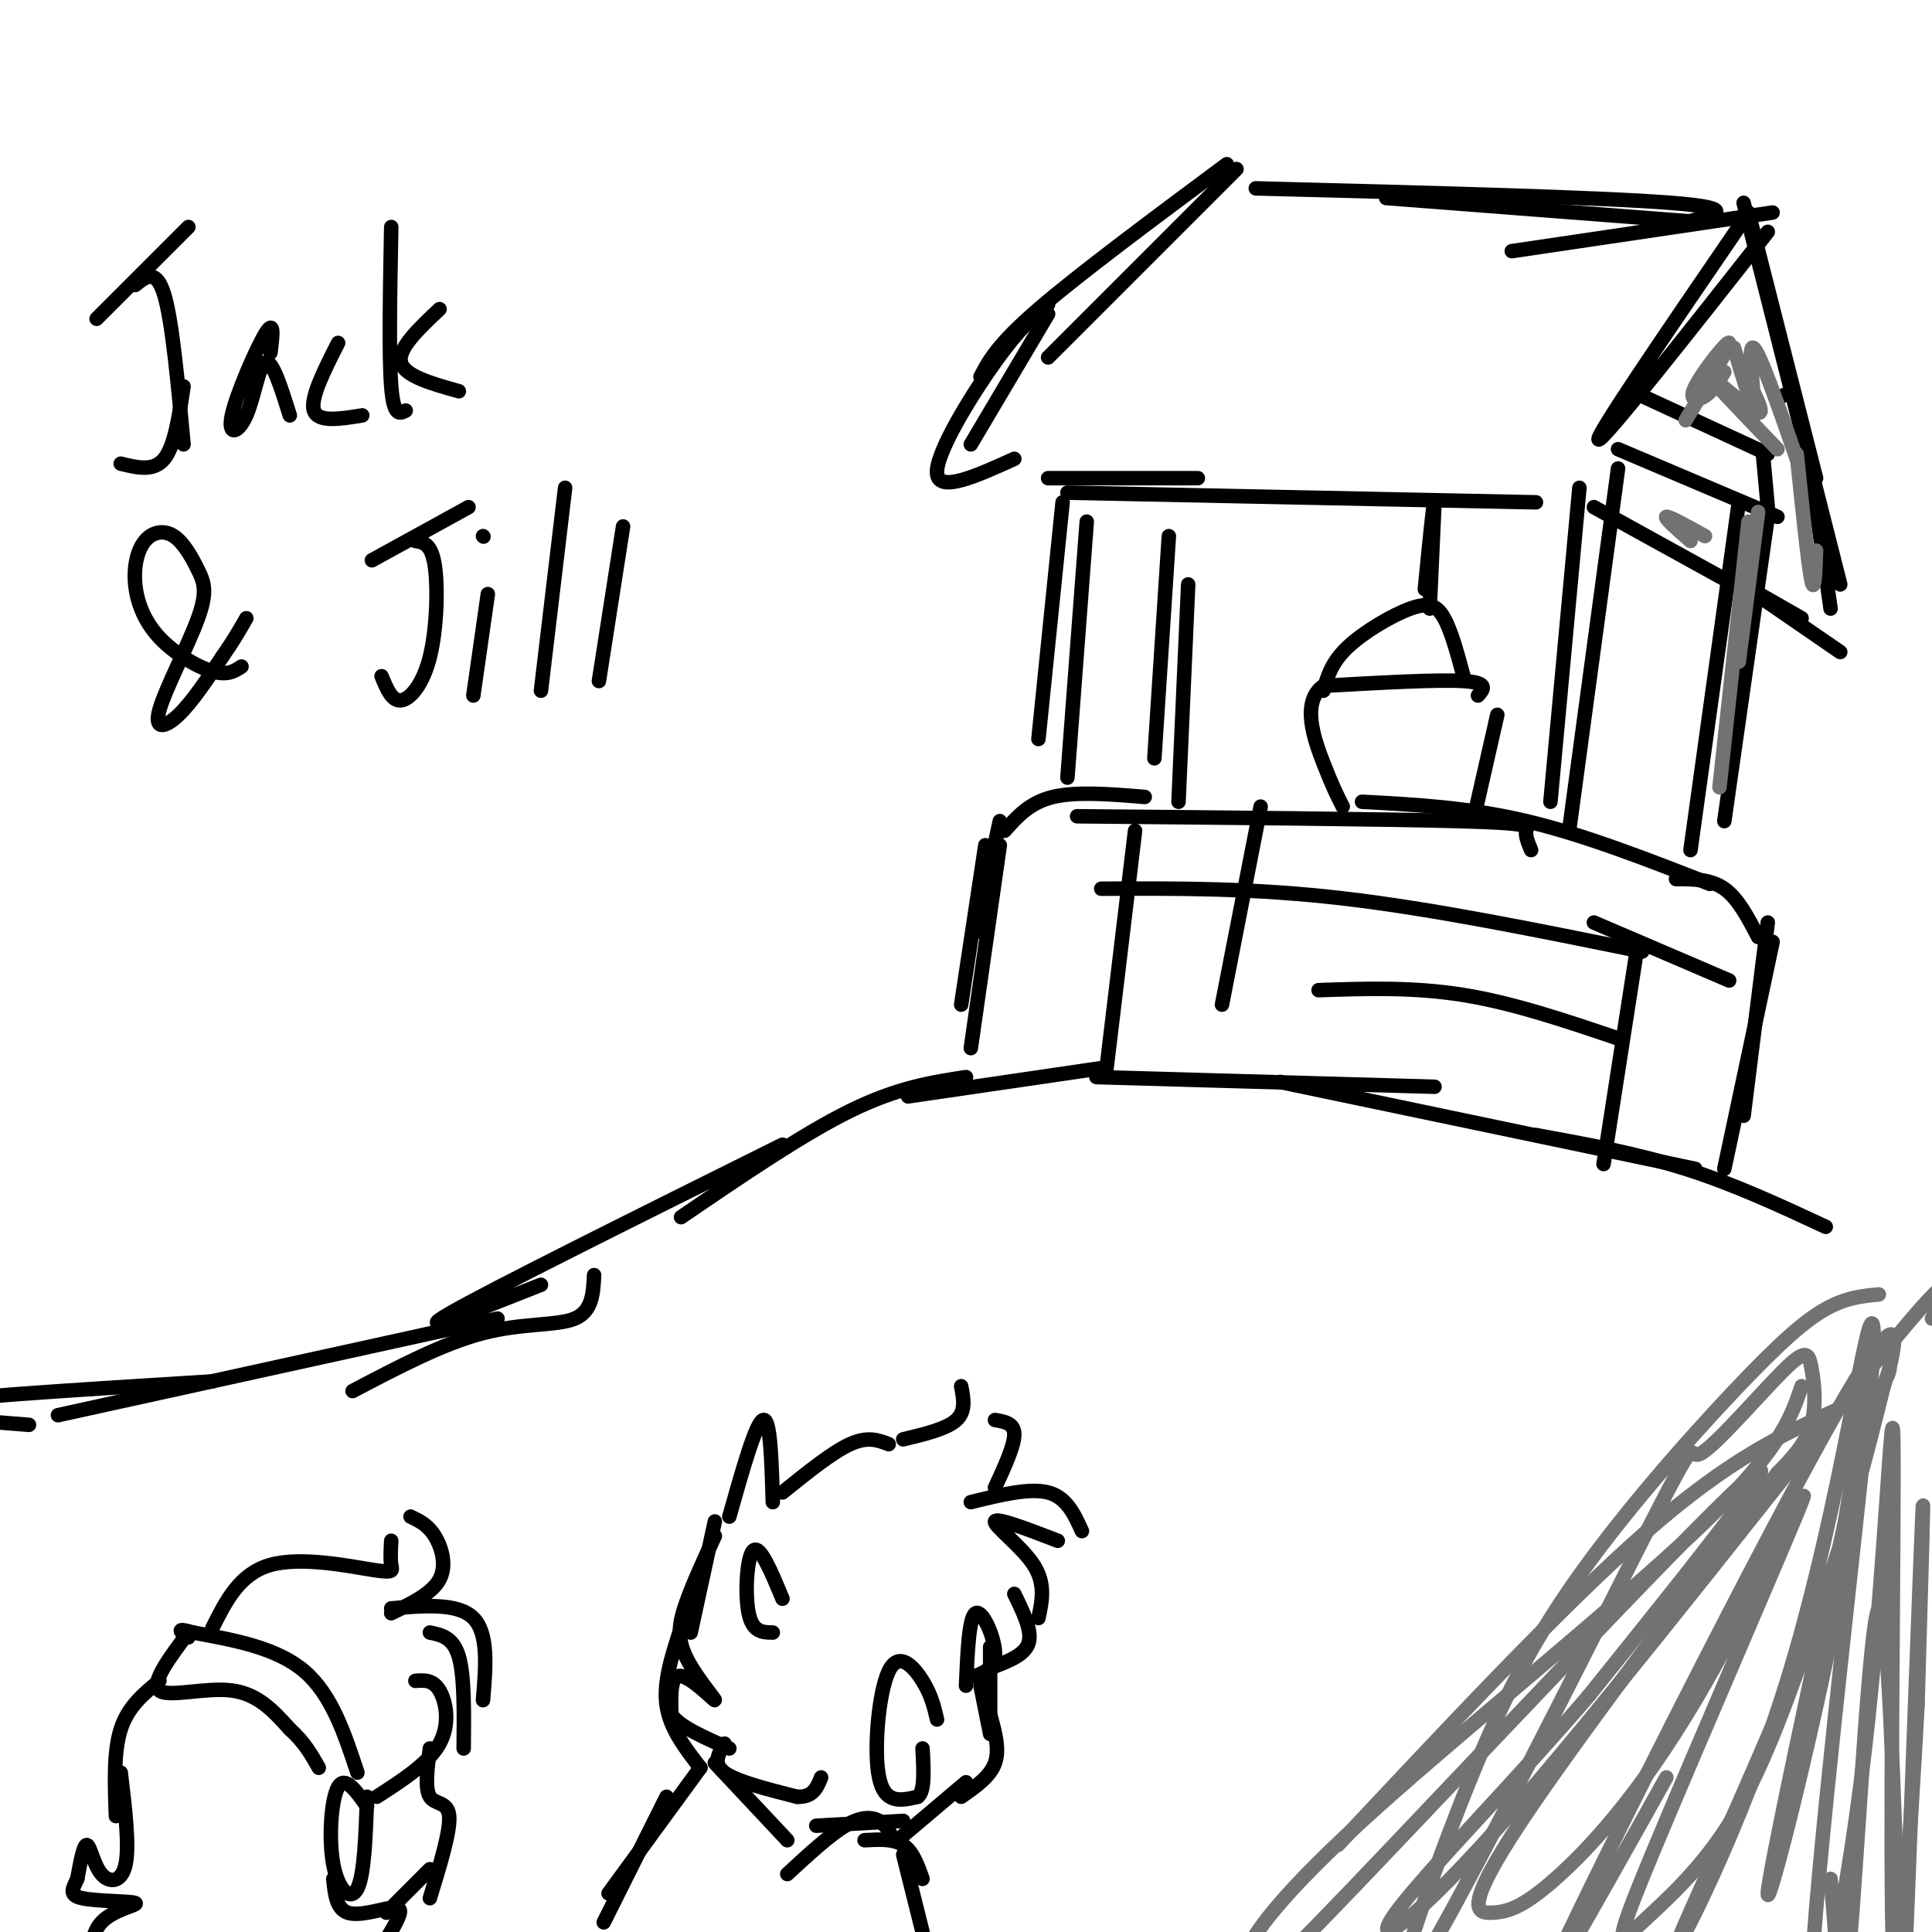 <svg viewBox='0 0 400 400' version='1.1' xmlns='http://www.w3.org/2000/svg' xmlns:xlink='http://www.w3.org/1999/xlink'><g fill='none' stroke='rgb(0,0,0)' stroke-width='3' stroke-linecap='round' stroke-linejoin='round'><path d='M360,47c-15.000,21.917 -30.000,43.833 -29,44c1.000,0.167 18.000,-21.417 35,-43'/><path d='M367,44c0.000,0.000 -54.000,8.000 -54,8'/><path d='M352,46c0.000,0.000 -65.000,-5.000 -65,-5'/><path d='M349,46c5.917,-1.417 11.833,-2.833 -3,-4c-14.833,-1.167 -50.417,-2.083 -86,-3'/><path d='M256,35c0.000,0.000 -39.000,39.000 -39,39'/><path d='M254,34c-15.250,11.333 -30.500,22.667 -39,30c-8.500,7.333 -10.250,10.667 -12,14'/><path d='M318,104c0.000,0.000 -97.000,-2.000 -97,-2'/><path d='M248,99c0.000,0.000 -31.000,0.000 -31,0'/><path d='M362,44c0.000,0.000 14.000,55.000 14,55'/><path d='M361,42c0.000,0.000 20.000,79.000 20,79'/><path d='M369,82c1.167,-0.667 2.333,-1.333 4,6c1.667,7.333 3.833,22.667 6,38'/><path d='M381,135c0.000,0.000 -16.000,-11.000 -16,-11'/><path d='M373,128c0.000,0.000 -14.000,-8.000 -14,-8'/><path d='M366,94c0.000,0.000 -26.000,-12.000 -26,-12'/><path d='M365,94c0.000,0.000 1.000,11.000 1,11'/><path d='M368,107c0.000,0.000 -33.000,-14.000 -33,-14'/><path d='M335,97c0.000,0.000 -10.000,74.000 -10,74'/><path d='M327,101c0.000,0.000 -6.000,65.000 -6,65'/><path d='M360,104c0.000,0.000 -10.000,72.000 -10,72'/><path d='M366,107c0.000,0.000 -9.000,63.000 -9,63'/><path d='M225,108c0.000,0.000 -4.000,53.000 -4,53'/><path d='M220,104c0.000,0.000 -5.000,49.000 -5,49'/><path d='M354,183c-13.000,-5.083 -26.000,-10.167 -38,-13c-12.000,-2.833 -23.000,-3.417 -34,-4'/><path d='M317,176c-0.622,-1.489 -1.244,-2.978 -1,-4c0.244,-1.022 1.356,-1.578 -14,-2c-15.356,-0.422 -47.178,-0.711 -79,-1'/><path d='M237,165c-7.083,-0.583 -14.167,-1.167 -19,0c-4.833,1.167 -7.417,4.083 -10,7'/><path d='M207,170c0.000,0.000 -5.000,23.000 -5,23'/><path d='M204,175c0.000,0.000 -5.000,33.000 -5,33'/><path d='M207,175c0.000,0.000 -6.000,42.000 -6,42'/><path d='M347,182c3.583,0.000 7.167,0.000 10,2c2.833,2.000 4.917,6.000 7,10'/><path d='M366,191c0.000,0.000 -5.000,40.000 -5,40'/><path d='M367,195c0.000,0.000 -10.000,47.000 -10,47'/><path d='M358,203c0.000,0.000 -28.000,-12.000 -28,-12'/><path d='M340,197c-21.667,-4.417 -43.333,-8.833 -62,-11c-18.667,-2.167 -34.333,-2.083 -50,-2'/><path d='M235,172c0.000,0.000 -6.000,50.000 -6,50'/><path d='M261,167c0.000,0.000 -8.000,41.000 -8,41'/><path d='M335,215c-10.833,-3.667 -21.667,-7.333 -32,-9c-10.333,-1.667 -20.167,-1.333 -30,-1'/><path d='M339,196c0.000,0.000 -7.000,45.000 -7,45'/><path d='M242,111c0.000,0.000 -3.000,46.000 -3,46'/><path d='M246,121c0.000,0.000 -2.000,45.000 -2,45'/><path d='M359,121c0.000,0.000 -29.000,-16.000 -29,-16'/><path d='M217,65c0.000,0.000 -16.000,27.000 -16,27'/><path d='M217,63c-2.956,2.444 -5.911,4.889 -11,12c-5.089,7.111 -12.311,18.889 -12,23c0.311,4.111 8.156,0.556 16,-3'/><path d='M306,144c1.167,-1.333 2.333,-2.667 -3,-3c-5.333,-0.333 -17.167,0.333 -29,1'/><path d='M274,142c-4.689,3.311 -1.911,11.089 0,16c1.911,4.911 2.956,6.956 4,9'/><path d='M310,148c0.000,0.000 -5.000,22.000 -5,22'/><path d='M303,140c-1.256,-4.661 -2.512,-9.321 -4,-12c-1.488,-2.679 -3.208,-3.375 -7,-2c-3.792,1.375 -9.655,4.821 -13,8c-3.345,3.179 -4.173,6.089 -5,9'/><path d='M296,126c0.000,0.000 1.000,-22.000 1,-22'/><path d='M297,104c-0.167,-0.667 -1.083,8.667 -2,18'/><path d='M378,254c-9.500,-4.417 -19.000,-8.833 -29,-12c-10.000,-3.167 -20.500,-5.083 -31,-7'/><path d='M351,242c0.000,0.000 -86.000,-18.000 -86,-18'/><path d='M297,225c0.000,0.000 -70.000,-2.000 -70,-2'/><path d='M229,221c0.000,0.000 -41.000,6.000 -41,6'/><path d='M151,314c2.750,-9.750 5.500,-19.500 7,-20c1.500,-0.500 1.750,8.250 2,17'/><path d='M162,309c5.167,-4.167 10.333,-8.333 14,-10c3.667,-1.667 5.833,-0.833 8,0'/><path d='M187,298c4.500,-1.083 9.000,-2.167 11,-4c2.000,-1.833 1.500,-4.417 1,-7'/><path d='M206,294c2.000,0.333 4.000,0.667 4,3c0.000,2.333 -2.000,6.667 -4,11'/><path d='M201,311c6.083,-1.500 12.167,-3.000 16,-2c3.833,1.000 5.417,4.500 7,8'/><path d='M219,319c-6.356,-2.444 -12.711,-4.889 -13,-4c-0.289,0.889 5.489,5.111 8,9c2.511,3.889 1.756,7.444 1,11'/><path d='M210,330c1.833,3.750 3.667,7.500 3,10c-0.667,2.500 -3.833,3.750 -7,5'/><path d='M202,347c2.089,-0.889 4.178,-1.778 4,-5c-0.178,-3.222 -2.622,-8.778 -4,-8c-1.378,0.778 -1.689,7.889 -2,15'/><path d='M194,356c-0.583,-2.524 -1.167,-5.048 -3,-8c-1.833,-2.952 -4.917,-6.333 -7,-2c-2.083,4.333 -3.167,16.381 -2,22c1.167,5.619 4.583,4.810 8,4'/><path d='M190,372c1.500,-1.000 1.250,-5.500 1,-10'/><path d='M148,315c0.000,0.000 -5.000,23.000 -5,23'/><path d='M148,318c-2.301,4.997 -4.603,9.994 -6,14c-1.397,4.006 -1.890,7.022 0,11c1.890,3.978 6.163,8.917 6,9c-0.163,0.083 -4.761,-4.691 -7,-5c-2.239,-0.309 -2.120,3.845 -2,8'/><path d='M139,355c1.667,2.500 6.833,4.750 12,7'/><path d='M150,361c-1.250,2.083 -2.500,4.167 0,6c2.500,1.833 8.750,3.417 15,5'/><path d='M165,372c3.333,0.167 4.167,-1.917 5,-4'/><path d='M141,337c-1.833,5.583 -3.667,11.167 -3,16c0.667,4.833 3.833,8.917 7,13'/><path d='M162,331c-2.311,-5.578 -4.622,-11.156 -6,-10c-1.378,1.156 -1.822,9.044 -1,13c0.822,3.956 2.911,3.978 5,4'/><path d='M205,341c0.000,0.000 0.000,14.000 0,14'/><path d='M203,349c0.000,0.000 2.000,10.000 2,10'/><path d='M205,355c1.000,3.583 2.000,7.167 1,10c-1.000,2.833 -4.000,4.917 -7,7'/><path d='M200,369c0.000,0.000 -13.000,11.000 -13,11'/><path d='M187,377c0.000,0.000 -18.000,1.000 -18,1'/><path d='M179,381c3.000,-0.167 6.000,-0.333 8,1c2.000,1.333 3.000,4.167 4,7'/><path d='M187,384c0.000,0.000 4.000,16.000 4,16'/><path d='M185,381c-0.756,-1.578 -1.511,-3.156 -3,-4c-1.489,-0.844 -3.711,-0.956 -7,1c-3.289,1.956 -7.644,5.978 -12,10'/><path d='M145,366c0.000,0.000 -19.000,26.000 -19,26'/><path d='M138,372c0.000,0.000 -13.000,26.000 -13,26'/><path d='M148,365c0.000,0.000 15.000,16.000 15,16'/><path d='M76,374c-2.286,-3.238 -4.571,-6.476 -6,-4c-1.429,2.476 -2.000,10.667 -1,16c1.000,5.333 3.571,7.810 5,5c1.429,-2.810 1.714,-10.905 2,-19'/><path d='M89,338c2.417,0.500 4.833,1.000 6,5c1.167,4.000 1.083,11.500 1,19'/><path d='M86,348c1.822,-0.133 3.644,-0.267 5,2c1.356,2.267 2.244,6.933 0,11c-2.244,4.067 -7.622,7.533 -13,11'/><path d='M44,337c2.815,-5.607 5.631,-11.214 12,-13c6.369,-1.786 16.292,0.250 21,1c4.708,0.750 4.202,0.214 4,-1c-0.202,-1.214 -0.101,-3.107 0,-5'/><path d='M85,314c1.778,0.844 3.556,1.689 5,4c1.444,2.311 2.556,6.089 1,9c-1.556,2.911 -5.778,4.956 -10,7'/><path d='M81,333c6.917,-0.583 13.833,-1.167 17,2c3.167,3.167 2.583,10.083 2,17'/><path d='M74,367c-2.667,-8.083 -5.333,-16.167 -11,-21c-5.667,-4.833 -14.333,-6.417 -23,-8'/><path d='M40,338c-4.000,-1.167 -2.500,-0.083 -1,1'/><path d='M39,338c-3.933,5.244 -7.867,10.489 -6,12c1.867,1.511 9.533,-0.711 15,0c5.467,0.711 8.733,4.356 12,8'/><path d='M60,358c3.000,2.667 4.500,5.333 6,8'/><path d='M33,348c-3.250,2.667 -6.500,5.333 -8,10c-1.500,4.667 -1.250,11.333 -1,18'/><path d='M25,367c0.911,7.583 1.821,15.167 1,19c-0.821,3.833 -3.375,3.917 -5,2c-1.625,-1.917 -2.321,-5.833 -3,-6c-0.679,-0.167 -1.339,3.417 -2,7'/><path d='M16,389c-0.855,1.954 -1.992,3.338 1,4c2.992,0.662 10.113,0.601 11,1c0.887,0.399 -4.461,1.257 -7,4c-2.539,2.743 -2.270,7.372 -2,12'/><path d='M69,389c0.316,3.100 0.632,6.201 3,7c2.368,0.799 6.789,-0.703 9,-1c2.211,-0.297 2.211,0.612 1,3c-1.211,2.388 -3.632,6.254 -6,8c-2.368,1.746 -4.684,1.373 -7,1'/><path d='M89,362c-0.533,4.156 -1.067,8.311 0,10c1.067,1.689 3.733,0.911 4,4c0.267,3.089 -1.867,10.044 -4,17'/><path d='M89,387c0.000,0.000 -9.000,9.000 -9,9'/><path d='M200,223c-7.083,1.083 -14.167,2.167 -24,7c-9.833,4.833 -22.417,13.417 -35,22'/><path d='M162,237c-30.333,15.083 -60.667,30.167 -69,35c-8.333,4.833 5.333,-0.583 19,-6'/><path d='M123,264c-0.178,3.733 -0.356,7.467 -4,9c-3.644,1.533 -10.756,0.867 -19,3c-8.244,2.133 -17.622,7.067 -27,12'/><path d='M103,273c0.000,0.000 -91.000,20.000 -91,20'/><path d='M44,286c-28.333,1.750 -56.667,3.500 -63,5c-6.333,1.500 9.333,2.750 25,4'/><path d='M39,47c0.000,0.000 -19.000,19.000 -19,19'/><path d='M28,59c2.167,-1.750 4.333,-3.500 6,2c1.667,5.500 2.833,18.250 4,31'/><path d='M38,80c-0.917,6.167 -1.833,12.333 -4,15c-2.167,2.667 -5.583,1.833 -9,1'/><path d='M56,73c0.437,-3.510 0.874,-7.021 -1,-4c-1.874,3.021 -6.059,12.573 -7,17c-0.941,4.427 1.362,3.730 3,0c1.638,-3.730 2.611,-10.494 4,-11c1.389,-0.506 3.195,5.247 5,11'/><path d='M70,71c-2.917,5.750 -5.833,11.500 -5,14c0.833,2.500 5.417,1.750 10,1'/><path d='M81,47c-0.250,13.333 -0.500,26.667 0,33c0.500,6.333 1.750,5.667 3,5'/><path d='M91,64c-4.333,4.083 -8.667,8.167 -8,11c0.667,2.833 6.333,4.417 12,6'/><path d='M50,138c-1.448,0.949 -2.895,1.899 -6,1c-3.105,-0.899 -7.867,-3.645 -11,-7c-3.133,-3.355 -4.639,-7.318 -5,-11c-0.361,-3.682 0.421,-7.084 2,-9c1.579,-1.916 3.955,-2.348 6,-1c2.045,1.348 3.758,4.474 5,7c1.242,2.526 2.013,4.450 0,10c-2.013,5.550 -6.811,14.725 -8,19c-1.189,4.275 1.232,3.650 4,1c2.768,-2.650 5.884,-7.325 9,-12'/><path d='M46,136c2.333,-3.333 3.667,-5.667 5,-8'/><path d='M97,105c0.000,0.000 -20.000,11.000 -20,11'/><path d='M86,112c1.649,0.262 3.298,0.524 4,5c0.702,4.476 0.458,13.167 -1,19c-1.458,5.833 -4.131,8.810 -6,9c-1.869,0.190 -2.935,-2.405 -4,-5'/><path d='M101,123c0.000,0.000 -3.000,21.000 -3,21'/><path d='M100,111c0.000,0.000 0.100,0.100 0.1,0.1'/><path d='M117,101c0.000,0.000 -5.000,42.000 -5,42'/><path d='M129,109c0.000,0.000 -5.000,32.000 -5,32'/></g>
<g fill='none' stroke='rgb(114,114,114)' stroke-width='3' stroke-linecap='round' stroke-linejoin='round'><path d='M379,389c0.235,2.383 0.470,4.765 1,12c0.530,7.235 1.355,19.321 3,1c1.645,-18.321 4.109,-67.050 6,-69c1.891,-1.950 3.208,42.879 4,64c0.792,21.121 1.059,18.532 2,-5c0.941,-23.532 2.554,-68.009 3,-78c0.446,-9.991 -0.277,14.505 -1,39'/><path d='M397,353c-1.323,24.944 -4.132,67.804 -5,52c-0.868,-15.804 0.204,-90.274 0,-106c-0.204,-15.726 -1.683,27.290 -6,64c-4.317,36.710 -11.470,67.114 -11,48c0.470,-19.114 8.563,-87.747 11,-112c2.437,-24.253 -0.781,-4.127 -4,16'/><path d='M382,315c-5.092,23.006 -15.821,72.521 -16,77c-0.179,4.479 10.193,-36.077 16,-68c5.807,-31.923 7.048,-55.214 5,-49c-2.048,6.214 -7.384,41.934 -17,73c-9.616,31.066 -23.512,57.479 -23,55c0.512,-2.479 15.432,-33.851 25,-58c9.568,-24.149 13.784,-41.074 18,-58'/><path d='M390,287c2.622,-8.159 0.177,0.442 1,-3c0.823,-3.442 4.914,-18.927 -10,7c-14.914,25.927 -48.833,93.265 -58,113c-9.167,19.735 6.416,-8.132 22,-36'/><path d='M389,268c-3.376,0.313 -6.751,0.625 -11,3c-4.249,2.375 -9.371,6.811 -19,17c-9.629,10.189 -23.766,26.129 -34,41c-10.234,14.871 -16.564,28.673 -24,48c-7.436,19.327 -15.976,44.179 -7,30c8.976,-14.179 35.468,-67.388 47,-90c11.532,-22.612 8.104,-14.628 11,-16c2.896,-1.372 12.116,-12.100 17,-17c4.884,-4.900 5.430,-3.973 6,-1c0.570,2.973 1.163,7.992 0,12c-1.163,4.008 -4.081,7.004 -7,10'/><path d='M368,305c-12.603,16.680 -40.611,53.380 -53,72c-12.389,18.620 -9.158,19.162 -6,19c3.158,-0.162 6.244,-1.026 13,-7c6.756,-5.974 17.181,-17.056 29,-37c11.819,-19.944 25.032,-48.750 22,-41c-3.032,7.750 -22.307,52.057 -31,73c-8.693,20.943 -6.802,18.523 -2,14c4.802,-4.523 12.515,-11.149 19,-22c6.485,-10.851 11.743,-25.925 17,-41'/><path d='M380,292c-10.917,5.000 -21.833,10.000 -39,25c-17.167,15.000 -40.583,40.000 -64,65'/><path d='M373,287c-2.266,6.747 -4.532,13.493 -22,30c-17.468,16.507 -50.137,42.774 -69,60c-18.863,17.226 -23.919,25.411 -24,28c-0.081,2.589 4.813,-0.420 5,1c0.187,1.420 -4.334,7.267 17,-15c21.334,-22.267 68.524,-72.648 81,-84c12.476,-11.352 -9.762,16.324 -32,44'/><path d='M329,351c-14.344,16.855 -34.206,36.992 -40,45c-5.794,8.008 2.478,3.887 25,-22c22.522,-25.887 59.292,-73.539 76,-94c16.708,-20.461 13.354,-13.730 10,-7'/><path d='M357,77c-1.202,1.976 -2.405,3.952 -4,5c-1.595,1.048 -3.583,1.167 -2,-2c1.583,-3.167 6.738,-9.619 7,-9c0.262,0.619 -4.369,8.310 -9,16'/><path d='M359,72c1.889,6.378 3.778,12.756 4,11c0.222,-1.756 -1.222,-11.644 0,-11c1.222,0.644 5.111,11.822 9,23'/><path d='M363,81c1.311,2.800 2.622,5.600 0,4c-2.622,-1.600 -9.178,-7.600 -9,-7c0.178,0.600 7.089,7.800 14,15'/><path d='M372,94c1.167,11.333 2.333,22.667 3,26c0.667,3.333 0.833,-1.333 1,-6'/><path d='M350,112c-2.750,-2.417 -5.500,-4.833 -5,-5c0.500,-0.167 4.250,1.917 8,4'/><path d='M364,106c0.000,0.000 -4.000,31.000 -4,31'/><path d='M362,108c0.000,0.000 -6.000,55.000 -6,55'/></g>
</svg>